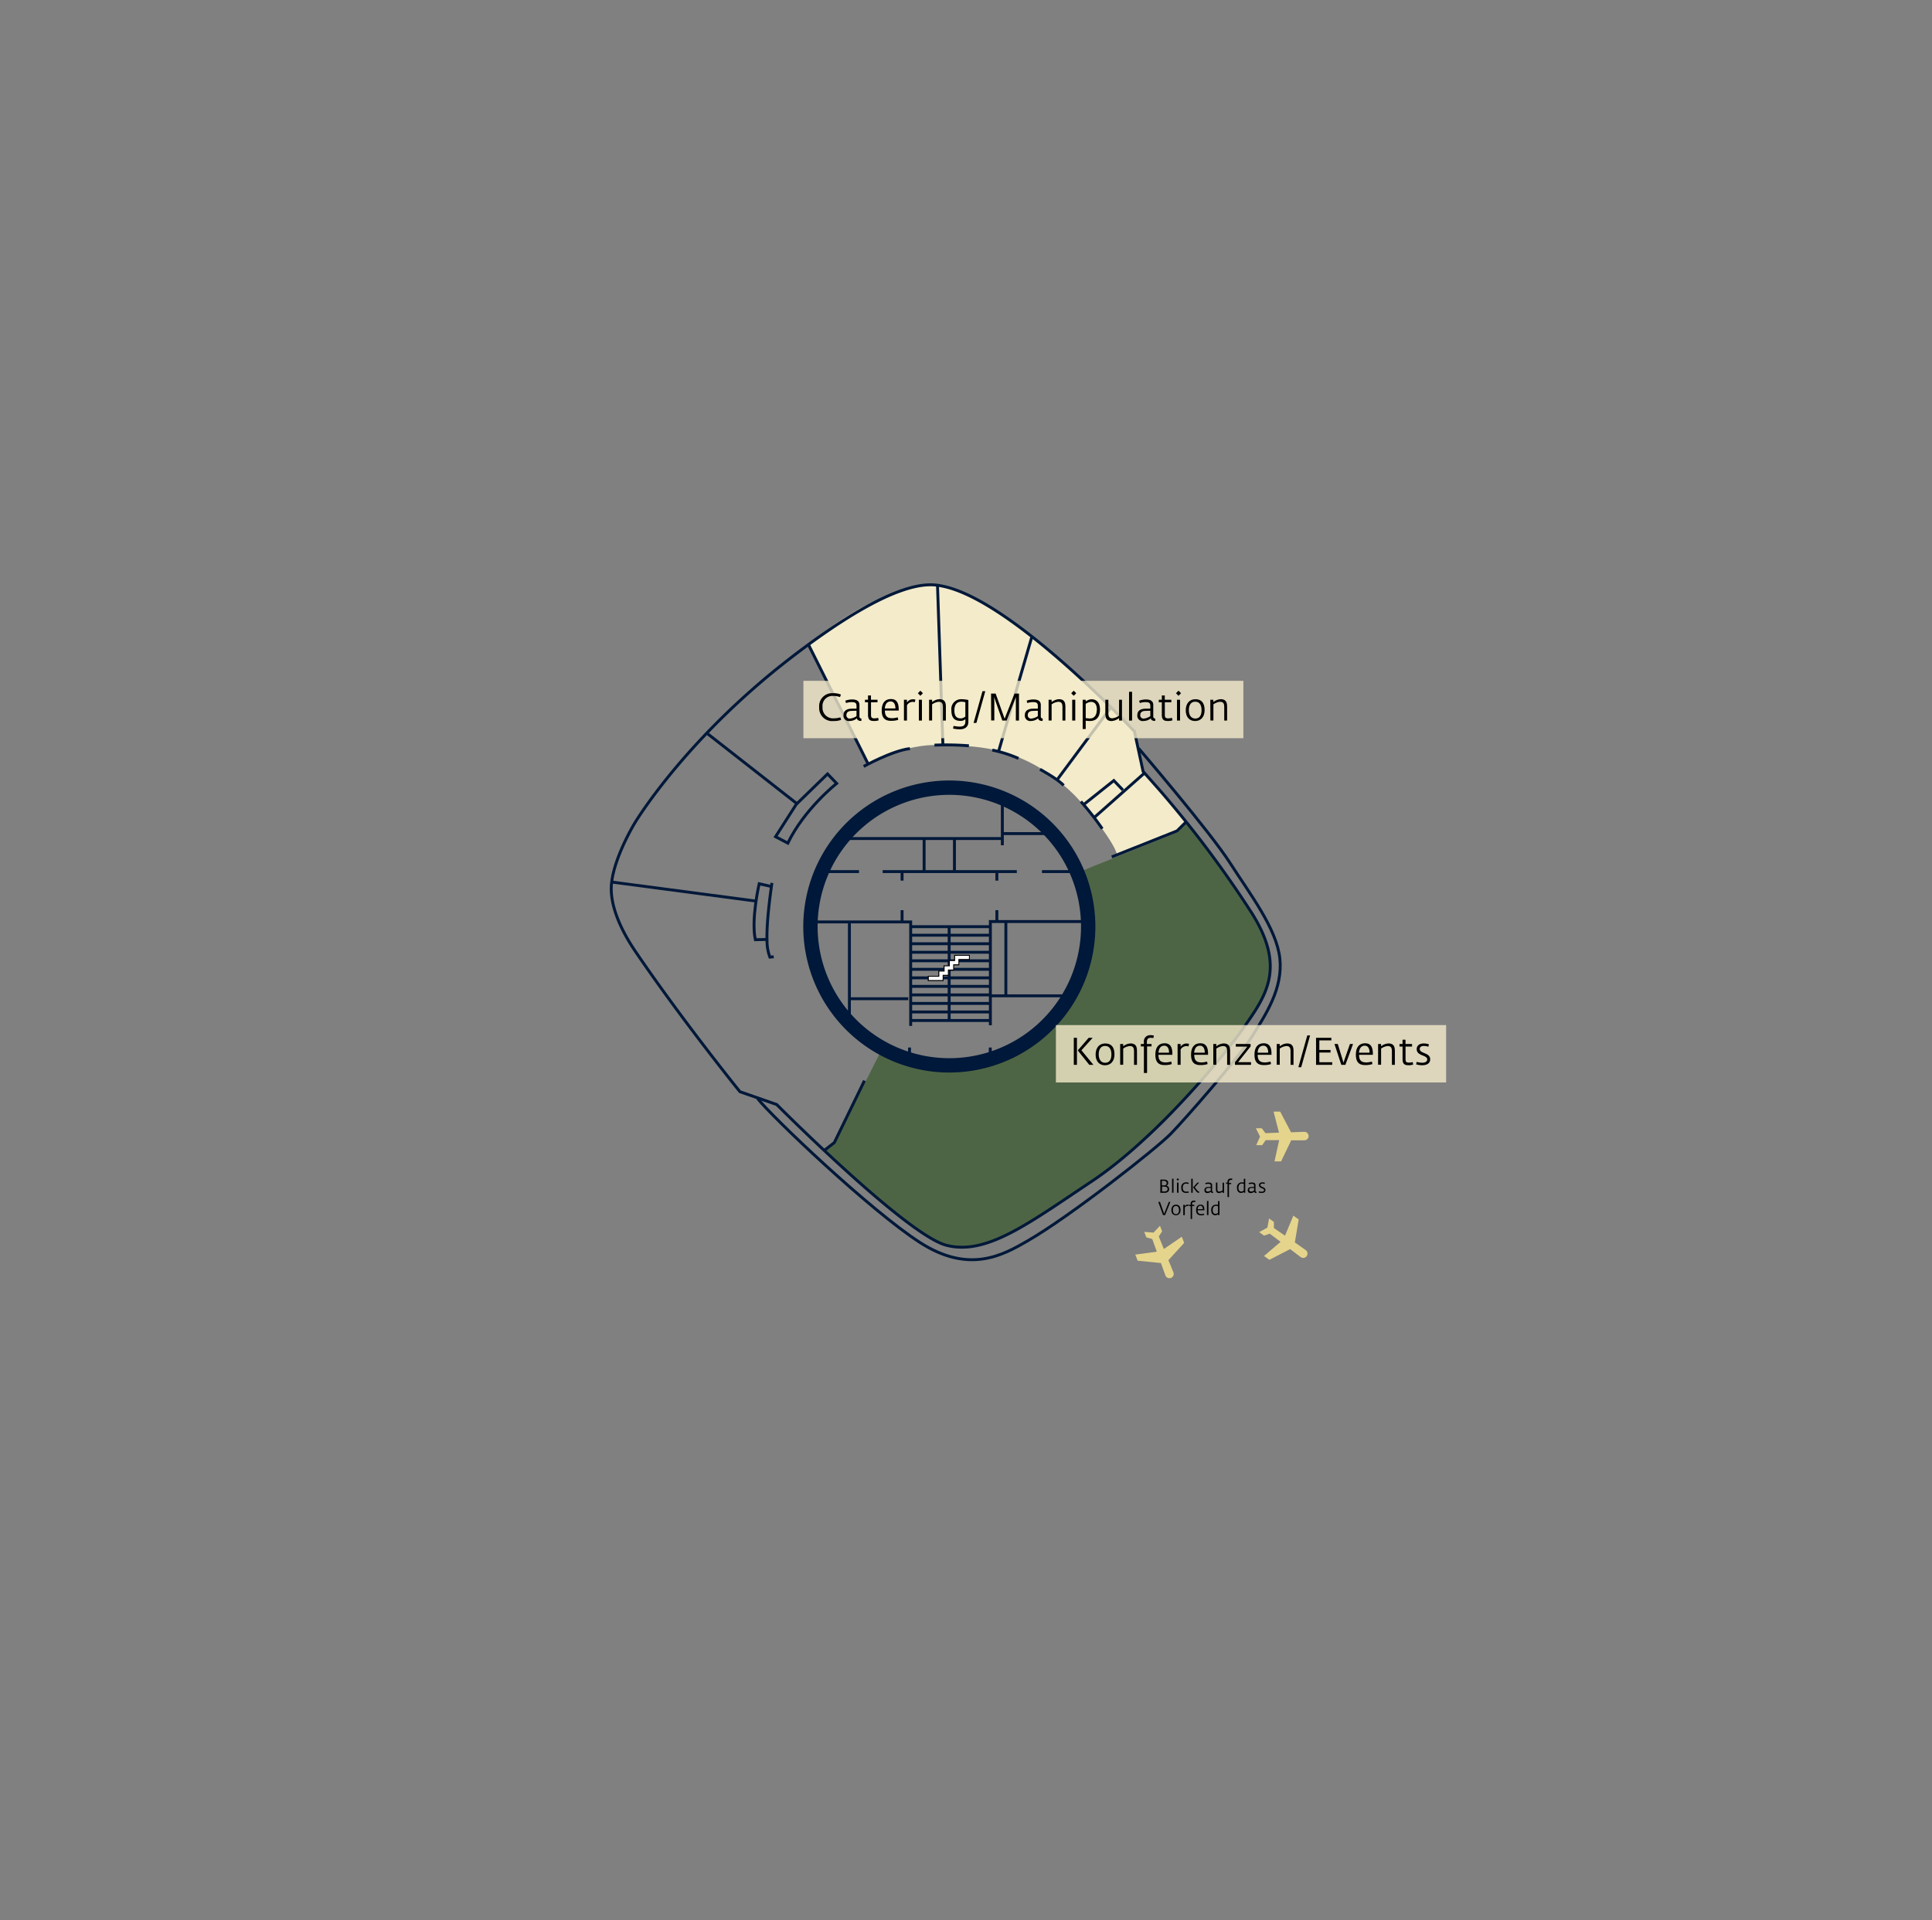 <svg xmlns="http://www.w3.org/2000/svg" viewBox="0 0 505 502"><rect x="0" y="0" width="505" height="502" fill="#808080" stroke="none"/><defs><style>.cls-1{fill:#4e6545;}.cls-2,.cls-7{fill:#f3ebca;}.cls-3,.cls-4{fill:none;stroke:#001839;}.cls-3{stroke-width:0.76px;}.cls-4{stroke-width:3.75px;}.cls-5{fill:#e5d48c;}.cls-6{fill:#fff;}.cls-7{opacity:0.8;}</style></defs><g id="Ebene_1" data-name="Ebene 1"><path class="cls-1" d="M230.32,274.71l-12,23.68-3,2.27s27.41,27.52,36.8,25.36c2.4-.55,5.89-.26,10.8-3,14.59-8.2,38.07-23.51,47.81-37,2.85-4,5.91-6.65,8.13-9.35,7.95-9.63,11.5-13.29,13-21.73.49-2.71-.3-7.39-2.31-11.72-6-12.89-19.56-28.26-19.56-28.26l-2.15,2.61-25.06,10.12s7.53,31.46-11.57,43.11-22.94,10.42-40.86,3.95"/><path class="cls-2" d="M211.28,168.45l15.54,31.19s9.64-5.32,19.1-4.85c7.56.37,20.82-.7,34.65,12.82,3.91,3.82,10.83,12.95,11.39,15.8l15.76-6.09,2.2-2.46-11.44-13.81-2.05-10.15s-14.75-15.4-29.36-26.55c-7.52-5.74-16.18-10.46-20.5-11.11-15.18-2.28-35.29,15.21-35.29,15.21"/><line class="cls-3" x1="220.78" y1="219.23" x2="262.05" y2="219.23"/><line class="cls-3" x1="230.71" y1="227.87" x2="265.78" y2="227.87"/><polyline class="cls-3" points="212.57 241.03 238.04 241.03 238.04 268.22"/><line class="cls-3" x1="222.07" y1="261.11" x2="237.4" y2="261.11"/><line class="cls-3" x1="258.66" y1="260.35" x2="278.51" y2="260.35"/><polyline class="cls-3" points="258.87 268.04 258.87 240.93 283.91 240.93"/><line class="cls-3" x1="262" y1="217.94" x2="275.06" y2="217.94"/><line class="cls-3" x1="272.36" y1="227.87" x2="280.57" y2="227.87"/><line class="cls-3" x1="216.33" y1="227.87" x2="224.53" y2="227.87"/><path class="cls-4" d="M248.13,278.53a36.3,36.3,0,1,0-36.29-36.3A36.3,36.3,0,0,0,248.13,278.53Z"/><line class="cls-3" x1="262" y1="209.9" x2="262" y2="220.99"/><line class="cls-3" x1="249.48" y1="219.26" x2="249.48" y2="228.03"/><line class="cls-3" x1="241.55" y1="219.26" x2="241.55" y2="228.03"/><line class="cls-3" x1="235.79" y1="227.68" x2="235.79" y2="230.23"/><line class="cls-3" x1="235.79" y1="237.96" x2="235.79" y2="240.89"/><line class="cls-3" x1="260.57" y1="237.96" x2="260.57" y2="240.89"/><line class="cls-3" x1="222.02" y1="241.11" x2="222.02" y2="265.8"/><line class="cls-3" x1="262.92" y1="241.11" x2="262.92" y2="260.4"/><line class="cls-3" x1="260.57" y1="227.81" x2="260.57" y2="230.23"/><line class="cls-3" x1="237.74" y1="273.87" x2="237.74" y2="275.64"/><line class="cls-3" x1="258.84" y1="273.87" x2="258.84" y2="275.64"/><line class="cls-3" x1="237.83" y1="242.27" x2="258.81" y2="242.27"/><line class="cls-3" x1="237.83" y1="246.73" x2="258.81" y2="246.73"/><line class="cls-3" x1="237.83" y1="251.19" x2="258.81" y2="251.19"/><line class="cls-3" x1="237.83" y1="255.65" x2="258.81" y2="255.65"/><line class="cls-3" x1="237.83" y1="260.11" x2="258.81" y2="260.11"/><line class="cls-3" x1="237.83" y1="264.57" x2="258.81" y2="264.57"/><line class="cls-3" x1="237.83" y1="244.5" x2="258.81" y2="244.5"/><line class="cls-3" x1="237.83" y1="248.96" x2="258.81" y2="248.96"/><line class="cls-3" x1="237.83" y1="253.42" x2="258.81" y2="253.42"/><line class="cls-3" x1="237.83" y1="257.88" x2="258.81" y2="257.88"/><line class="cls-3" x1="237.83" y1="262.34" x2="258.81" y2="262.34"/><line class="cls-3" x1="237.83" y1="266.8" x2="258.81" y2="266.8"/><line class="cls-3" x1="248.1" y1="242.14" x2="248.1" y2="266.66"/><path class="cls-3" d="M246.35,153.24c-3.18-.64-12-2.59-39.82,18.88s-40.68,43.17-40.68,43.17-5.29,8.71-6,15.65c-.56,5.15,2,11.61,6.37,18,12.41,18.22,27.19,36.48,27.19,36.48l9.61,3.35s33.89,34.1,44.36,36.8,21.47-5.72,38-16.73,34.21-32.27,39.83-40.36,11-15.4,2.05-29.68A279.57,279.57,0,0,0,303,206.44c-4.1-4.64-4.21-4.75-4.21-4.75l-2.26-10.46S264.7,156.91,246.35,153.24Z"/><line class="cls-3" x1="211.39" y1="168.67" x2="226.82" y2="199.54"/><line class="cls-3" x1="245.06" y1="153.24" x2="246.46" y2="194.68"/><line class="cls-3" x1="269.67" y1="166.62" x2="261.03" y2="196.41"/><line class="cls-3" x1="290.28" y1="185.07" x2="276.25" y2="203.96"/><polyline class="cls-3" points="283.15 210.44 291.14 204.07 293.51 206.55"/><line class="cls-3" x1="299.13" y1="202.13" x2="285.85" y2="213.88"/><polyline class="cls-3" points="309.96 214.95 307.65 217.24 290.6 224.03"/><path class="cls-3" d="M185,191.87l23.31,18.24,8-7.77,2.38,2.48s-8.44,6.65-12.76,15.61l-3.21-1.68,5.52-8.64"/><polyline class="cls-3" points="215.6 300.66 218.08 298.72 225.96 282.53"/><path class="cls-3" d="M201.78,230.83s-1.48,9.54-1.29,15a12.09,12.09,0,0,0,.75,4.4l1-.09"/><path class="cls-3" d="M201.5,231.74l-3.06-.69s-2.16,9.32-1,14.63l2.77-.06"/><line class="cls-3" x1="197.72" y1="235.6" x2="160.02" y2="230.62"/><path class="cls-3" d="M225.76,200.38s7.47-4.15,12.09-4.66"/><path class="cls-3" d="M244.26,194.81a77.08,77.08,0,0,1,9,.17"/><path class="cls-3" d="M259.37,196.1a35.23,35.23,0,0,1,6.84,2.18"/><path class="cls-3" d="M271.85,201.13s4.66,2.53,6.17,4.21"/><path class="cls-3" d="M282.53,209.55a74.74,74.74,0,0,1,5.59,7.12"/><path class="cls-3" d="M297.62,195.65s18.67,21.8,23.85,29.89,12.19,17.16,13.06,25-3.67,14.68-7.24,20.4S309.7,292.67,306,296.45s-26.11,21.48-37.55,28.06c-6.28,3.61-15.11,8.63-28,.32S201.78,292,198,287.17"/><path class="cls-5" d="M341.55,328.4a1.12,1.12,0,0,0-.27-1.58l-2.82-2,1-6-1.39-1-2.19,5.24-2.9-2v-1.59l-1.26-.91-.44,2.4-2.15,1.16,1.26.92,1.51-.5,2.82,2.13-4.32,3.7,1.4,1,5.43-2.8,2.74,2.08a1.12,1.12,0,0,0,1.58-.24"/><path class="cls-5" d="M306.07,334.11a1.12,1.12,0,0,0,.64-1.47l-1.3-3.18,4.12-4.52-.62-1.61-4.69,3.21-1.33-3.28.87-1.33-.56-1.45-1.68,1.78-2.43-.2.56,1.45,1.53.41,1.2,3.32-5.63.76.62,1.6,6.08.61,1.17,3.23a1.12,1.12,0,0,0,1.45.67"/><path class="cls-5" d="M342.05,297a1.12,1.12,0,0,0-1.16-1.1l-3.43.13-2.84-5.41-1.72,0,1.41,5.5-3.54.14-.95-1.28-1.55,0,1.09,2.18-1,2.23,1.56,0,.91-1.31h3.53l-1.22,5.55,1.72,0,2.65-5.51h3.44a1.12,1.12,0,0,0,1.12-1.14"/><path d="M303.3,308.4h.94c.78,0,1.11.35,1.11.85a.78.78,0,0,1-.47.75h0a.86.86,0,0,1,.72.85c0,.57-.33,1-1.21,1H303.3Zm.92,1.51c.53,0,.72-.18.72-.59s-.29-.61-.8-.61h-.44v1.2Zm.08,1.59c.48,0,.89-.1.89-.63s-.4-.64-1-.64h-.45v1.27Z"/><path d="M306.36,308.17h.38v3.66h-.38Z"/><path d="M307.53,308.36l.32-.32.32.32-.32.32Zm.13.82h.39v2.65h-.39Z"/><path d="M308.77,310.51a1.23,1.23,0,0,1,1.24-1.39,1.47,1.47,0,0,1,.73.15l-.12.3a1.44,1.44,0,0,0-.62-.13c-.5,0-.84.38-.84,1.05s.23,1.06,1,1.06a3.47,3.47,0,0,0,.51-.07l.06.31a2.24,2.24,0,0,1-.61.09C309.18,311.88,308.77,311.47,308.77,310.51Z"/><path d="M311.37,308.17h.39v3.66h-.39Zm1.24,3.21-.75-.94,1.12-1.26h.44l-1.12,1.24.54.67a1.51,1.51,0,0,0,.64.5l-.07.28A1,1,0,0,1,312.61,311.38Z"/><path d="M314.83,311.12c0-.65.59-.79,1-.8h.63V310c0-.42-.21-.5-.68-.5a2.44,2.44,0,0,0-.66.12l-.08-.3a2.41,2.41,0,0,1,.85-.16c.59,0,.94.19.94.71v1.47a.24.24,0,0,0,.25.26l0,.3H317c-.22,0-.47-.09-.5-.33a1.47,1.47,0,0,1-.92.34A.68.68,0,0,1,314.83,311.12Zm1.65.15v-.69l-.64,0c-.41,0-.64.21-.64.48s.19.47.48.47A1.81,1.81,0,0,0,316.48,311.27Z"/><path d="M317.83,310.87v-1.69h.38v1.61c0,.42,0,.75.51.75a2,2,0,0,0,.85-.33v-2h.37v2.65h-.37v-.31a1.74,1.74,0,0,1-.95.37C317.88,311.89,317.83,311.33,317.83,310.87Z"/><path d="M320.86,309.49h-.39v-.31h.39V309a.78.78,0,0,1,.86-.88,1.47,1.47,0,0,1,.41.05l-.07.32a1.14,1.14,0,0,0-.34,0c-.33,0-.48.16-.48.56v.22h.57v.31h-.57v3.38h-.38Z"/><path d="M323.33,310.52a1.25,1.25,0,0,1,1.25-1.4,1.68,1.68,0,0,1,.53.06v-1h.38v3.66h-.38v-.25a1,1,0,0,1-.67.3C324,311.88,323.33,311.69,323.33,310.52Zm1.78.74v-1.75a1.5,1.5,0,0,0-.53-.08c-.63,0-.86.54-.86,1.1,0,.72.31,1,.75,1A1.24,1.24,0,0,0,325.11,311.26Z"/><path d="M326.16,311.12c0-.65.58-.79,1-.8h.63V310c0-.42-.2-.5-.67-.5a2.29,2.29,0,0,0-.66.12l-.08-.3a2.31,2.31,0,0,1,.85-.16c.58,0,.94.19.94.71v1.47a.24.24,0,0,0,.25.26l0,.3h-.07c-.21,0-.47-.09-.5-.33a1.41,1.41,0,0,1-.92.34A.68.68,0,0,1,326.16,311.12Zm1.64.15v-.69l-.63,0c-.41,0-.64.21-.64.48s.19.47.48.47A1.75,1.75,0,0,0,327.8,311.27Z"/><path d="M329,311.77l.07-.31a3.12,3.12,0,0,0,.68.11c.41,0,.66-.16.66-.41,0-.61-1.33-.41-1.33-1.32,0-.47.38-.72.9-.72a2.12,2.12,0,0,1,.64.11l-.06.3a2.34,2.34,0,0,0-.62-.09c-.33,0-.49.17-.49.38,0,.61,1.32.44,1.32,1.3,0,.61-.55.77-1,.77A2.59,2.59,0,0,1,329,311.77Z"/><path d="M302.76,314.23h.44l1.09,3.12,1.22-3.12h.4l-1.36,3.43H304Z"/><path d="M306.18,316.37c0-.92.51-1.42,1.22-1.42s1.18.5,1.18,1.39-.52,1.38-1.21,1.38S306.18,317.24,306.18,316.37Zm2,0c0-.49-.15-1.08-.8-1.08s-.81.58-.81,1.08.19,1.07.82,1.07S308.19,316.87,308.19,316.34Z"/><path d="M309.3,315h.39v.36a.86.86,0,0,1,.75-.41,1.19,1.19,0,0,1,.31,0l-.06.32a2,2,0,0,0-.31,0,.86.86,0,0,0-.69.42v2h-.39Z"/><path d="M311.22,315.32h-.39V315h.39v-.23a.78.78,0,0,1,.86-.88,1.47,1.47,0,0,1,.41.05l-.07.32a1.14,1.14,0,0,0-.34,0c-.33,0-.48.16-.48.56V315h.57v.31h-.57v3.38h-.38Z"/><path d="M312.66,316.39c0-1.08.52-1.44,1.19-1.44s.95.44.95,1.32v.14h-1.75c0,.85.43,1,1,1a3.36,3.36,0,0,0,.65-.11l.07.32a2.77,2.77,0,0,1-.84.12C313.15,317.72,312.66,317.4,312.66,316.39Zm1.74-.26c0-.54-.2-.9-.61-.9s-.69.3-.74.9Z"/><path d="M315.48,314h.39v3.66h-.39Z"/><path d="M316.6,316.35a1.25,1.25,0,0,1,1.25-1.4,1.68,1.68,0,0,1,.53.06v-1h.38v3.66h-.38v-.25a1,1,0,0,1-.67.3C317.23,317.71,316.6,317.52,316.6,316.35Zm1.78.74v-1.75a1.78,1.78,0,0,0-.53-.08c-.63,0-.86.55-.86,1.1,0,.72.31,1,.75,1A1.24,1.24,0,0,0,318.38,317.09Z"/><polygon class="cls-6" points="242.65 256.36 242.65 255.23 245.4 255.23 245.4 253.85 246.77 253.85 246.77 252.48 248.15 252.48 248.15 251.1 249.52 251.1 249.52 249.73 253.4 249.73 253.4 250.85 250.65 250.85 250.65 252.23 249.27 252.23 249.27 253.6 247.9 253.6 247.9 254.98 246.52 254.98 246.52 256.36 242.65 256.36"/><path d="M253.27,249.86v.87h-2.75v1.38h-1.37v1.37h-1.38v1.38H246.4v1.37h-3.63v-.87h2.75V254h1.38v-1.37h1.37v-1.38h1.38v-1.37h3.62m.25-.25H249.4V251H248v1.38h-1.37v1.37h-1.38v1.38h-2.75v1.37h4.13v-1.37H248v-1.38h1.38v-1.37h1.37V251h2.75v-1.37Z"/><rect class="cls-7" x="276" y="268" width="102" height="15"/><path d="M280.68,271.33h.82v7.06h-.82Zm1.1,3.38v-.17l2.78-3.21h1.05l-2.94,3.26,3.13,3.8h-1.08Z"/><path d="M286.38,275.72c0-1.89,1.05-2.92,2.51-2.92,1.62,0,2.42,1,2.42,2.86s-1.06,2.85-2.49,2.85S286.38,277.51,286.38,275.72Zm4.13-.06c0-1-.31-2.21-1.65-2.21s-1.67,1.19-1.67,2.22.4,2.19,1.69,2.19S290.51,276.75,290.51,275.66Z"/><path d="M292.8,272.94h.79v.62a3.27,3.27,0,0,1,1.9-.76c1.61,0,1.7,1.13,1.7,2.08v3.51h-.77V275c0-.94-.13-1.52-1.13-1.52a3.59,3.59,0,0,0-1.7.67v4.22h-.79Z"/><path d="M299,273.58h-.8v-.64h.8v-.48a1.62,1.62,0,0,1,1.77-1.82,2.62,2.62,0,0,1,.84.11l-.14.65a2.78,2.78,0,0,0-.69-.07c-.68,0-1,.32-1,1.14v.47H301v.64h-1.17v6.95H299Z"/><path d="M302,275.76c0-2.2,1.07-3,2.44-3s2,.91,2,2.72v.29H302.8c0,1.74.89,2,2,2a6.5,6.5,0,0,0,1.35-.23l.14.65a5.36,5.36,0,0,1-1.73.26C303,278.51,302,277.85,302,275.76Zm3.58-.54c0-1.09-.4-1.83-1.26-1.83s-1.41.61-1.51,1.83Z"/><path d="M307.81,272.94h.79v.73a1.81,1.81,0,0,1,1.56-.85,2.18,2.18,0,0,1,.64.09l-.14.67a2.32,2.32,0,0,0-.64-.08,1.76,1.76,0,0,0-1.42.88v4h-.79Z"/><path d="M311.33,275.76c0-2.2,1.07-3,2.44-3s2,.91,2,2.72v.29h-3.61c0,1.74.89,2,2,2a6.5,6.5,0,0,0,1.35-.23l.14.65a5.36,5.36,0,0,1-1.73.26C312.33,278.51,311.33,277.85,311.33,275.76Zm3.58-.54c0-1.09-.4-1.83-1.26-1.83s-1.41.61-1.51,1.83Z"/><path d="M317.14,272.94h.79v.62a3.27,3.27,0,0,1,1.9-.76c1.61,0,1.7,1.13,1.7,2.08v3.51h-.77V275c0-.94-.13-1.52-1.13-1.52a3.59,3.59,0,0,0-1.7.67v4.22h-.79Z"/><path d="M322.8,277.71l3.22-4.08h-3v-.69h3.87v.64l-3.26,4.12H327v.69H322.8Z"/><path d="M327.91,275.76c0-2.2,1.07-3,2.44-3s2,.91,2,2.72v.29h-3.61c0,1.74.89,2,2,2a6.5,6.5,0,0,0,1.35-.23l.14.65a5.36,5.36,0,0,1-1.73.26C328.91,278.51,327.91,277.85,327.91,275.76Zm3.58-.54c0-1.09-.4-1.83-1.26-1.83s-1.41.61-1.51,1.83Z"/><path d="M333.72,272.94h.79v.62a3.27,3.27,0,0,1,1.9-.76c1.61,0,1.7,1.13,1.7,2.08v3.51h-.77V275c0-.94-.13-1.52-1.13-1.52a3.59,3.59,0,0,0-1.7.67v4.22h-.79Z"/><path d="M341.71,270.71h.73l-2.32,8.3h-.74Z"/><path d="M344,271.33h4V272h-3.14v2.5h2.92v.68h-2.92v2.53h3.37v.68H344Z"/><path d="M348.81,272.94h.87l1.14,3.74.35,1.16.39-1.18,1.3-3.72h.81l-2,5.45H350.6Z"/><path d="M354.41,275.76c0-2.2,1.07-3,2.44-3s2,.91,2,2.72v.29h-3.61c0,1.74.89,2,2,2a6.5,6.5,0,0,0,1.35-.23l.14.65a5.36,5.36,0,0,1-1.73.26C355.41,278.51,354.41,277.85,354.41,275.76Zm3.58-.54c0-1.09-.4-1.83-1.26-1.83s-1.41.61-1.51,1.83Z"/><path d="M360.22,272.94H361v.62a3.27,3.27,0,0,1,1.9-.76c1.61,0,1.7,1.13,1.7,2.08v3.51h-.77V275c0-.94-.13-1.52-1.13-1.52a3.59,3.59,0,0,0-1.7.67v4.22h-.79Z"/><path d="M366.61,276.87v-3.26h-.8v-.67h.8v-1.12h.77v1.12h1.71v.67h-1.7v3.25c0,.8.22.95,1,.95a3.46,3.46,0,0,0,.86-.15l.14.66a3.65,3.65,0,0,1-1,.18C367.44,278.5,366.61,278.47,366.61,276.87Z"/><path d="M370.16,278.27l.14-.65a6.49,6.49,0,0,0,1.39.23c.85,0,1.37-.33,1.37-.85,0-1.26-2.75-.84-2.75-2.71,0-1,.8-1.49,1.87-1.49a4.57,4.57,0,0,1,1.32.23l-.14.63a3.92,3.92,0,0,0-1.26-.2c-.69,0-1,.36-1,.79,0,1.25,2.73.9,2.73,2.68,0,1.25-1.15,1.57-2.05,1.57A5.38,5.38,0,0,1,370.16,278.27Z"/><rect class="cls-7" x="210" y="178" width="115" height="15"/><path d="M214.13,184.9a3.37,3.37,0,0,1,3.62-3.67,4.71,4.71,0,0,1,2.05.36l-.23.66a5.07,5.07,0,0,0-1.8-.3A2.58,2.58,0,0,0,215,184.8a2.75,2.75,0,0,0,3,3,5.77,5.77,0,0,0,1.66-.26l.2.66a5.24,5.24,0,0,1-2,.31A3.39,3.39,0,0,1,214.13,184.9Z"/><path d="M220.49,186.92c0-1.33,1.2-1.62,2.09-1.64l1.3,0v-.72c0-.87-.43-1-1.4-1a4.85,4.85,0,0,0-1.35.25l-.17-.62a5,5,0,0,1,1.75-.32c1.21,0,1.94.39,1.94,1.46v3c0,.41.27.5.51.53l0,.62H225c-.45,0-1-.2-1-.69a3,3,0,0,1-1.9.71A1.4,1.4,0,0,1,220.49,186.92Zm3.39.31v-1.42l-1.31.05c-.85,0-1.32.44-1.32,1a.86.86,0,0,0,1,1A3.73,3.73,0,0,0,223.88,187.23Z"/><path d="M226.89,186.87v-3.26h-.8v-.67h.8v-1.12h.77v1.12h1.71v.67h-1.7v3.25c0,.8.22.95,1,.95a3.46,3.46,0,0,0,.86-.15l.14.66a3.65,3.65,0,0,1-1,.18C227.72,188.5,226.89,188.47,226.89,186.87Z"/><path d="M230.47,185.76c0-2.2,1.07-3,2.44-3s2,.91,2,2.72v.29h-3.61c0,1.74.89,2,2,2a6.5,6.5,0,0,0,1.35-.23l.14.65a5.36,5.36,0,0,1-1.73.26C231.47,188.51,230.47,187.85,230.47,185.76Zm3.58-.54c0-1.09-.4-1.83-1.26-1.83s-1.41.61-1.51,1.83Z"/><path d="M236.28,182.94h.79v.73a1.81,1.81,0,0,1,1.56-.85,2.18,2.18,0,0,1,.64.09l-.14.67a2.32,2.32,0,0,0-.64-.08,1.76,1.76,0,0,0-1.42.88v4h-.79Z"/><path d="M239.92,181.24l.65-.66.67.66-.67.67Zm.26,1.7h.8v5.45h-.8Z"/><path d="M242.85,182.94h.79v.62a3.27,3.27,0,0,1,1.9-.76c1.61,0,1.7,1.13,1.7,2.08v3.51h-.77V185c0-.94-.13-1.52-1.13-1.52a3.59,3.59,0,0,0-1.7.67v4.22h-.79Z"/><path d="M249.11,190.47l.15-.69a9.36,9.36,0,0,0,1.45.19c.93,0,1.63-.17,1.63-1.4V188a1.76,1.76,0,0,1-1.25.47c-1.14,0-2.41-.35-2.41-2.79a2.56,2.56,0,0,1,2.6-2.88,9.31,9.31,0,0,1,1.84.21v5.72c0,1.33-.94,1.94-2.23,1.94A8.13,8.13,0,0,1,249.11,190.47Zm3.22-3.14v-3.75a4.83,4.83,0,0,0-1.06-.12c-1.33,0-1.81,1-1.81,2.25,0,1.52.58,2.11,1.69,2.11A1.88,1.88,0,0,0,252.33,187.33Z"/><path d="M256.81,180.71h.73l-2.32,8.3h-.74Z"/><path d="M259.05,181.33h1.2l2.34,6.57,2.6-6.57h1.16v7.06h-.82v-5.06l0-1.08-2.41,6.14H262l-2.16-6.15.06,1.12v5h-.82Z"/><path d="M267.89,186.92c0-1.33,1.2-1.62,2.09-1.64l1.3,0v-.72c0-.87-.43-1-1.4-1a4.85,4.85,0,0,0-1.35.25l-.17-.62a5,5,0,0,1,1.75-.32c1.21,0,1.94.39,1.94,1.46v3c0,.41.27.5.51.53l-.05.62h-.14c-.45,0-1-.2-1-.69a3,3,0,0,1-1.9.71A1.4,1.4,0,0,1,267.89,186.92Zm3.39.31v-1.42l-1.31.05c-.85,0-1.32.44-1.32,1a.86.86,0,0,0,1,1A3.73,3.73,0,0,0,271.28,187.23Z"/><path d="M274.09,182.94h.79v.62a3.27,3.27,0,0,1,1.9-.76c1.61,0,1.7,1.13,1.7,2.08v3.51h-.77V185c0-.94-.13-1.52-1.13-1.52a3.59,3.59,0,0,0-1.7.67v4.22h-.79Z"/><path d="M280,181.24l.65-.66.67.66-.67.67Zm.26,1.7h.8v5.45h-.8Z"/><path d="M283,182.94h.79v.45a2.76,2.76,0,0,1,1.51-.57c1.42,0,2.22,1,2.22,2.68,0,2.28-1.25,3-2.62,3a7.26,7.26,0,0,1-1.11-.09v2.18H283Zm3.72,2.76c0-1.15-.28-2.2-1.58-2.2a2.94,2.94,0,0,0-1.35.51v3.72a6,6,0,0,0,1.14.11C286.07,187.84,286.67,186.91,286.67,185.7Z"/><path d="M288.92,186.41v-3.47h.79v3.31c0,.86.06,1.54,1.05,1.54a3.91,3.91,0,0,0,1.75-.68v-4.17h.76v5.45h-.76v-.64a3.55,3.55,0,0,1-1.95.76C289,188.51,288.92,187.35,288.92,186.41Z"/><path d="M295.12,180.86h.79v7.53h-.79Z"/><path d="M297.29,186.92c0-1.33,1.2-1.62,2.09-1.64l1.3,0v-.72c0-.87-.43-1-1.4-1a4.85,4.85,0,0,0-1.35.25l-.17-.62a5,5,0,0,1,1.75-.32c1.21,0,1.94.39,1.94,1.46v3c0,.41.27.5.51.53l0,.62h-.14c-.45,0-1-.2-1-.69a3,3,0,0,1-1.9.71A1.4,1.4,0,0,1,297.29,186.92Zm3.39.31v-1.42l-1.31.05c-.85,0-1.32.44-1.32,1a.86.86,0,0,0,1,1A3.73,3.73,0,0,0,300.68,187.23Z"/><path d="M303.69,186.87v-3.26h-.8v-.67h.8v-1.12h.77v1.12h1.71v.67h-1.7v3.25c0,.8.22.95,1,.95a3.46,3.46,0,0,0,.86-.15l.14.66a3.65,3.65,0,0,1-1,.18C304.52,188.5,303.69,188.47,303.69,186.87Z"/><path d="M307.39,181.24l.65-.66.67.66-.67.67Zm.26,1.7h.8v5.45h-.8Z"/><path d="M309.94,185.72c0-1.89,1.05-2.92,2.51-2.92,1.62,0,2.42,1,2.42,2.86s-1.06,2.85-2.49,2.85S309.94,187.51,309.94,185.72Zm4.13-.06c0-1-.31-2.21-1.65-2.21s-1.67,1.19-1.67,2.22.4,2.19,1.69,2.19S314.07,186.75,314.07,185.66Z"/><path d="M316.36,182.94h.79v.62a3.27,3.27,0,0,1,1.9-.76c1.61,0,1.7,1.13,1.7,2.08v3.51H320V185c0-.94-.13-1.52-1.13-1.52a3.59,3.59,0,0,0-1.7.67v4.22h-.79Z"/></g></svg>